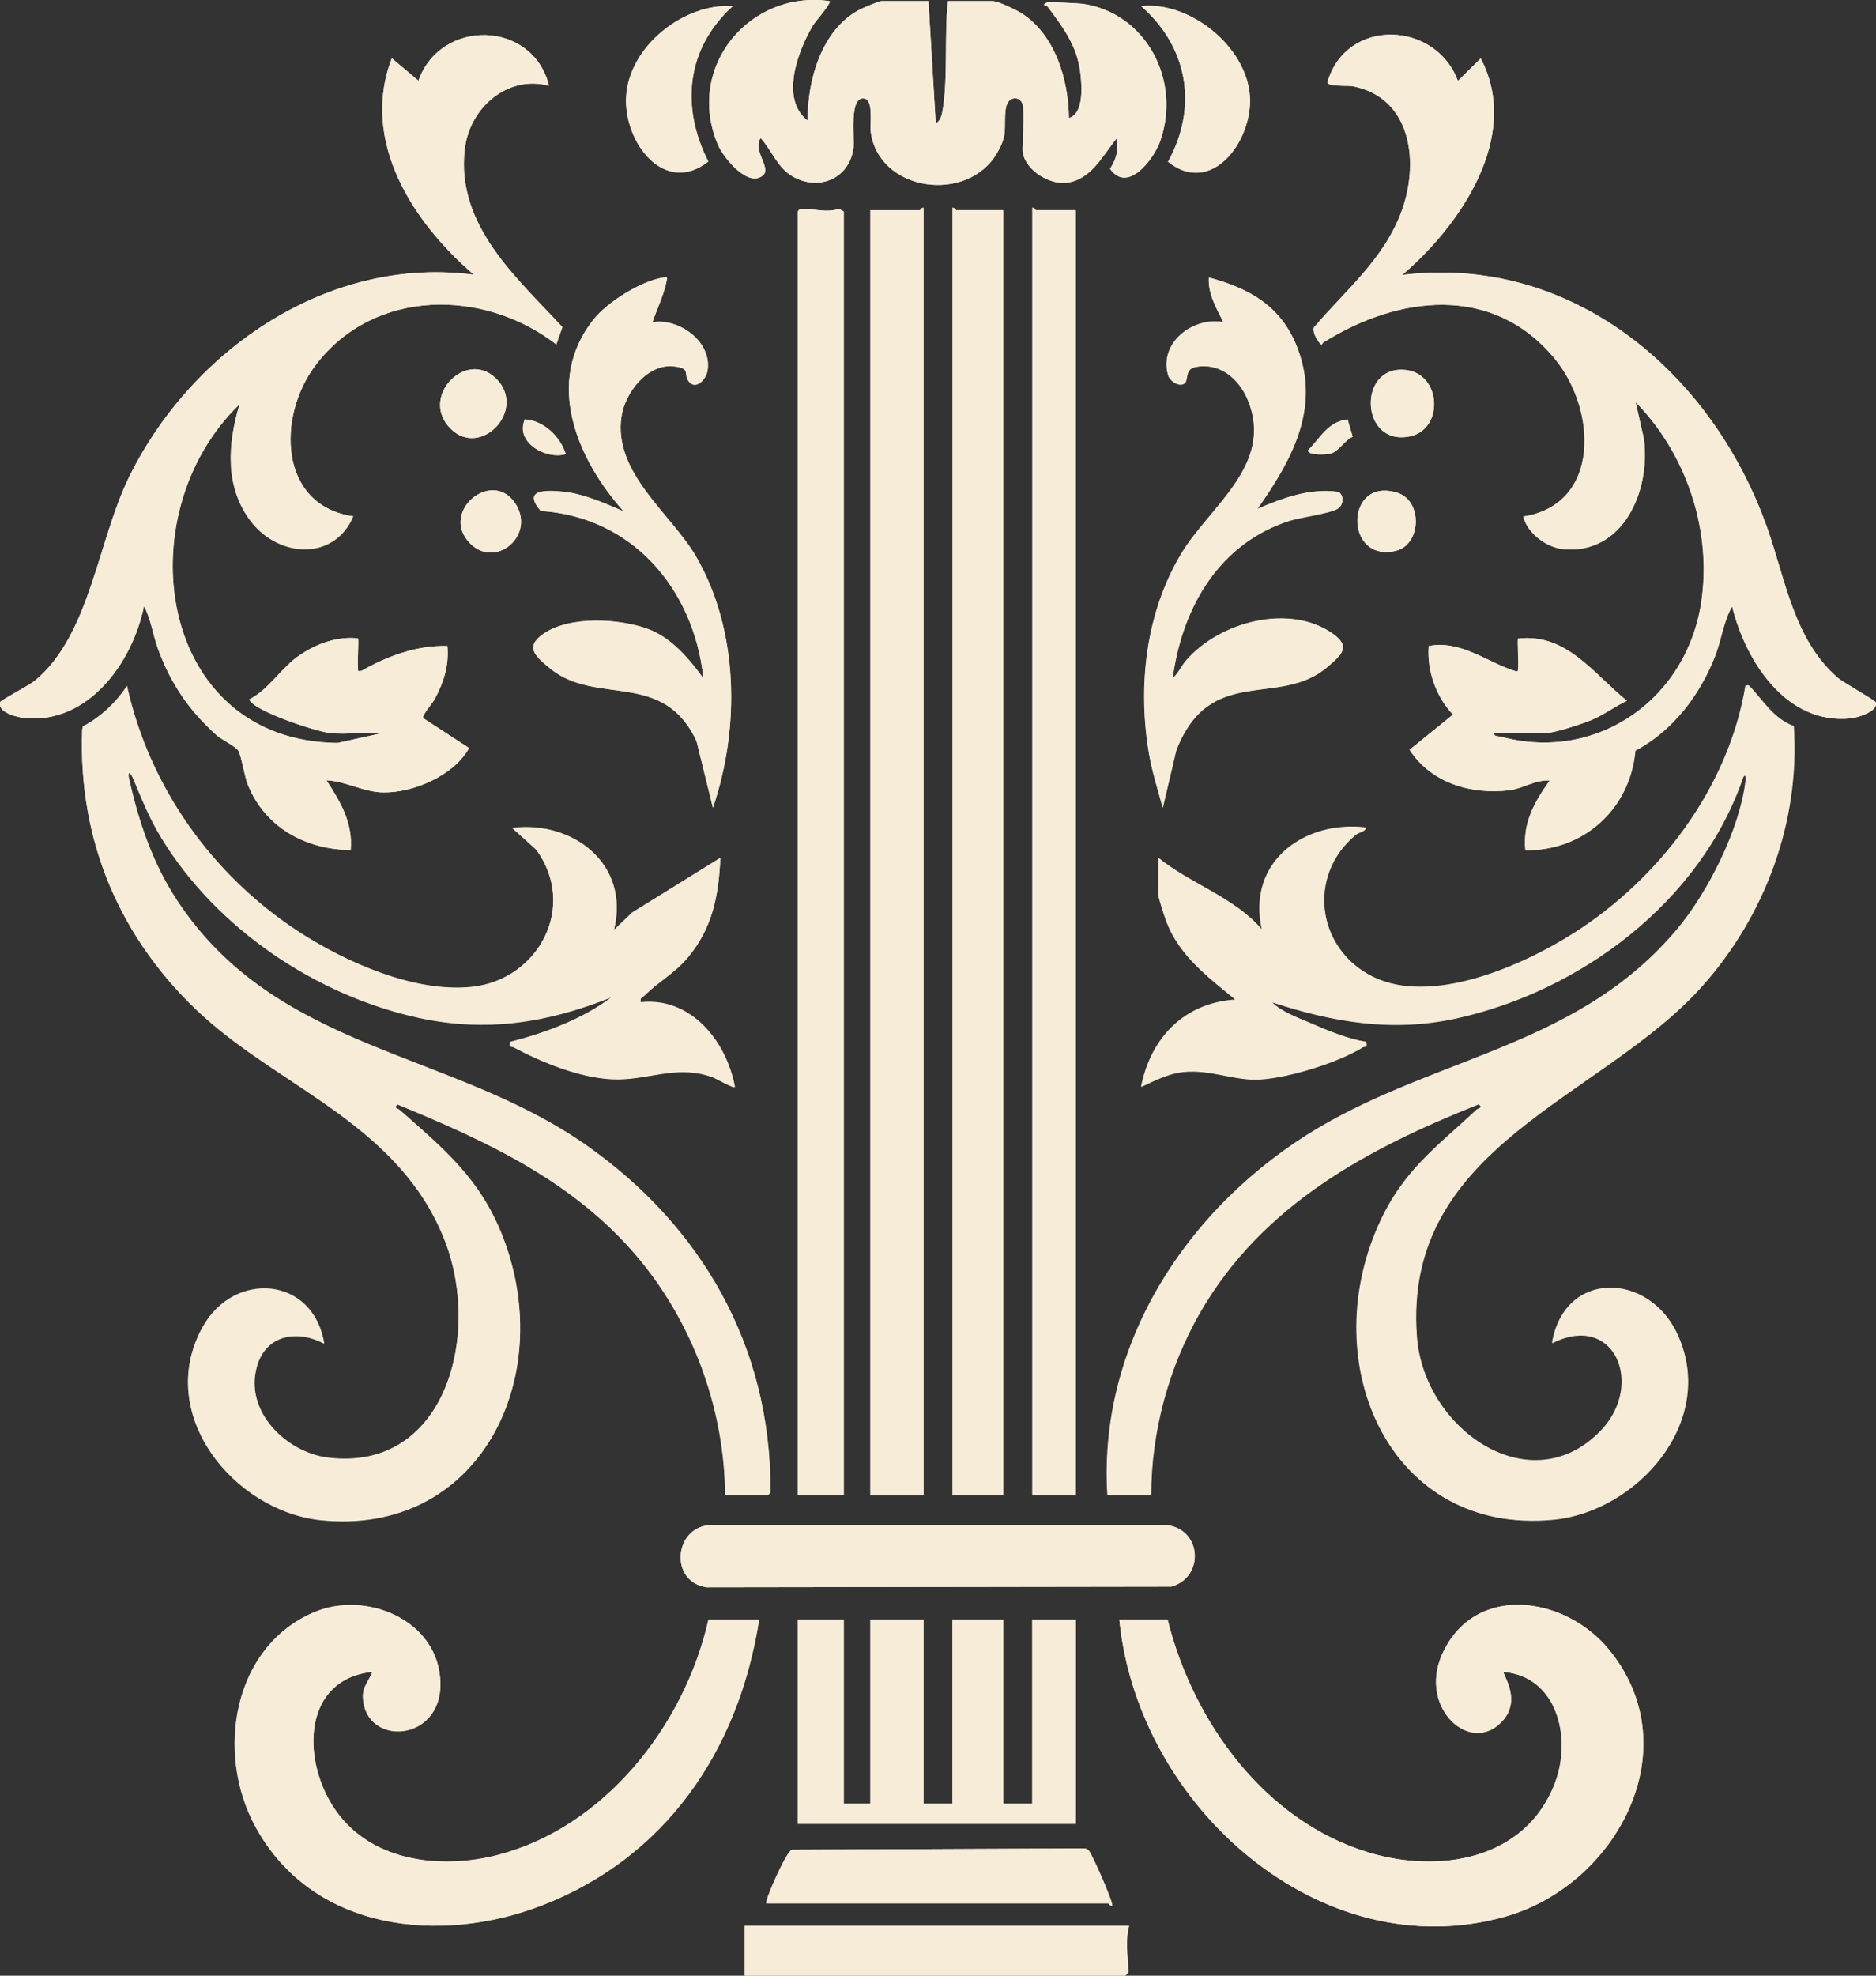<svg width="95" height="100" viewBox="0 0 95 100" fill="none" xmlns="http://www.w3.org/2000/svg">
<rect x="0" y="0" width="95" height="100" fill="#333333" stroke="none"/>
<g clip-path="url(#clip0_2118_43)">
<path d="M37.709 100H56.992L57.152 99.822C57.112 99.088 56.982 98.175 57.181 97.486H37.719V100.011L37.709 100ZM56.683 81.976C57.611 91.422 66.888 99.655 76.235 97.007C81.832 95.416 85.603 88.529 81.473 83.489C79.228 80.752 74.639 80.118 73.023 83.745C71.806 86.482 74.529 88.93 76.126 87.061C77.053 85.981 76.056 84.713 76.146 84.624C78.849 84.858 79.617 87.951 78.739 90.254C77.243 94.181 72.834 94.838 69.292 93.758C64.105 92.19 60.434 87.228 59.127 81.976H56.683ZM38.447 81.976H35.873C34.646 87.394 30.576 92.49 25.219 93.881C22.276 94.649 18.635 94.226 16.849 91.411C15.263 88.919 15.383 84.98 18.854 84.613C18.685 85.08 18.346 85.358 18.375 85.926C18.495 88.407 22.356 88.184 22.296 85.18C22.236 81.987 18.515 80.474 15.882 81.609C11.801 83.356 10.894 88.696 12.919 92.434C15.822 97.775 22.326 98.42 27.453 96.429C33.678 94.014 37.399 88.641 38.437 81.965L38.447 81.976ZM38.816 96.34H56.134C56.134 96.34 56.224 96.496 56.314 96.462C56.403 96.34 55.316 93.892 55.147 93.692C55.047 93.569 54.937 93.547 54.787 93.558L40.093 93.625C39.804 93.725 38.706 96.228 38.806 96.34H38.816ZM40.402 92.312H54.478V81.976H52.273V91.3H50.807V81.976H48.233V91.3H46.767V81.976H44.073V91.3H42.727V81.976H40.402V92.312ZM59.286 80.307C61.002 79.84 60.873 77.392 59.067 77.192H35.933C34.097 77.337 33.908 80.107 35.803 80.341L59.276 80.307H59.286ZM58.648 43.414V45.238C58.648 45.45 58.977 46.418 59.077 46.685C59.745 48.409 61.212 49.477 62.559 50.59C60.005 50.757 58.289 52.47 57.78 54.996C58.459 54.684 59.157 54.317 59.925 54.239C61.212 54.106 62.299 54.606 63.476 54.629C64.933 54.651 67.736 53.783 68.993 52.993C69.103 52.926 69.232 53.06 69.172 52.726C68.235 52.581 67.237 52.159 66.359 51.78C65.711 51.502 64.893 51.213 64.394 50.712C67.507 51.725 70.459 52.236 73.701 51.536C79.986 50.167 86.092 45.661 88.266 39.308C88.426 39.097 88.396 39.453 88.386 39.553C88.087 42.001 86.471 45.194 84.904 47.052C80.136 52.715 73.432 53.383 67.377 56.731C60.673 60.436 55.575 67.535 56.074 75.657H58.279C58.279 72.441 59.157 69.17 60.753 66.422C63.925 60.937 69.262 58.111 74.869 55.875C75.128 56.086 74.849 56.086 74.769 56.164C72.714 58.089 71.028 59.246 69.801 62.005C66.629 69.115 70.4 77.693 78.64 76.903C82.869 76.502 86.95 71.952 84.944 67.546C83.498 64.364 79.218 64.264 78.59 67.969C81.702 66.367 83.298 70.027 81.094 72.374C77.552 76.124 72.095 72.374 71.736 67.657C70.988 57.933 81.074 55.619 86.191 49.889C89.344 46.351 91.149 41.589 90.82 36.738C89.852 36.393 89.304 35.503 88.645 34.78C88.546 34.669 88.556 34.669 88.386 34.702C87.528 39.898 83.987 44.504 79.687 47.23C77.063 48.899 72.475 50.913 69.492 49.422C66.689 48.02 66.15 44.315 68.614 42.257C68.803 42.09 69.113 42.09 69.162 41.878C66.08 41.511 63.127 43.581 63.895 47.041C62.479 45.383 60.294 44.749 58.628 43.391L58.648 43.414ZM36.731 75.679H38.876C39.006 75.59 39.005 75.568 39.005 75.423C39.026 68.124 35.474 62.061 29.718 58.011C22.855 53.182 14.016 53.26 8.968 45.605C7.711 43.703 6.993 41.556 6.504 39.319C6.484 38.952 6.654 39.219 6.714 39.353C7.183 40.454 7.522 41.355 8.16 42.401C10.973 47.03 16.041 50.401 21.209 51.524C24.65 52.27 27.743 51.769 30.975 50.479C29.518 51.591 27.593 52.303 25.837 52.748C25.778 53.082 25.887 52.949 26.007 53.015C27.453 53.783 29.289 54.528 30.925 54.629C32.741 54.74 34.187 53.861 36.053 54.517C36.272 54.595 37.12 55.096 37.21 55.029C36.751 52.659 34.935 50.479 32.441 50.746C32.382 50.501 32.531 50.501 32.641 50.39C33.309 49.722 34.177 49.255 34.826 48.476C36.073 46.985 36.392 45.361 36.472 43.436L32.002 46.206L31.085 47.085C31.903 43.714 28.97 41.533 25.947 41.923L27.154 43.013C29.259 45.917 27.254 49.611 23.912 49.967C21.009 50.278 17.468 48.71 15.063 47.141C10.764 44.326 7.562 39.887 6.424 34.735C5.856 35.581 5.078 36.304 4.19 36.783L4.16 36.938C3.94 42.613 6.195 47.73 10.285 51.435C14.375 55.14 20.311 57.01 22.555 62.884C24.361 67.635 22.535 74.511 16.61 73.799C14.495 73.543 12.32 71.44 13.018 69.126C13.507 67.524 15.093 67.312 16.41 68.013C15.852 64.631 11.851 64.33 10.265 67.168C7.801 71.585 11.861 76.491 16.241 76.947C24.241 77.771 28.212 69.793 25.468 62.65C24.321 59.68 22.476 58.178 20.231 56.197C20.151 56.12 19.882 56.108 20.131 55.908C24.62 57.755 29.01 59.769 32.252 63.596C35.065 66.923 36.681 71.262 36.721 75.701L36.731 75.679ZM52.273 75.679H54.478V10.648H52.463C52.463 10.648 52.373 10.492 52.283 10.525V75.679H52.273ZM48.233 75.679H50.807V10.648H48.423C48.423 10.648 48.333 10.492 48.243 10.525V75.679H48.233ZM44.073 75.679H46.767V10.514C46.677 10.481 46.617 10.637 46.587 10.637H44.073V75.668V75.679ZM40.402 75.679H42.727V10.703L42.477 10.57C41.889 10.781 41.22 10.57 40.652 10.57C40.512 10.57 40.492 10.57 40.402 10.703V75.668V75.679ZM75.657 37.105H78.29C78.719 37.105 80.126 36.638 80.585 36.449C81.223 36.182 81.772 35.759 82.391 35.47C80.695 34.101 79.338 32.043 76.884 32.321C76.834 32.377 76.914 33.511 76.884 33.779C76.864 33.923 76.934 34.035 76.704 33.957C75.338 33.534 73.991 32.388 72.355 32.699C72.265 33.968 72.724 35.258 73.582 36.171L71.387 37.951C72.495 39.653 74.54 40.232 76.445 39.998C77.143 39.909 77.772 39.453 78.48 39.508C77.732 40.577 77.103 41.645 77.253 43.035C80.156 43.08 82.55 40.988 82.82 37.995C84.695 37.005 86.082 35.203 86.86 33.2C87.179 32.377 87.279 31.464 87.718 30.686C88.416 33.523 90.491 36.694 93.723 36.36C94.072 36.326 95.13 36.015 94.99 35.548C94.96 35.436 93.384 34.58 93.035 34.279C90.84 32.343 90.421 29.35 89.493 26.714C86.67 18.77 79.527 12.862 71.008 13.919C73.931 11.438 77.063 6.898 74.988 2.96L73.831 4.095C72.714 1.057 68.185 0.868 67.227 4.161C67.227 4.395 68.285 4.328 68.494 4.362C71.527 4.94 71.916 8.322 70.918 10.859C69.99 13.207 68.115 14.72 66.539 16.578C66.449 16.756 66.669 17.179 66.798 17.323C66.968 17.535 66.908 17.412 67.038 17.323C70.789 14.976 75.577 14.341 78.729 18.147C80.864 20.717 81.094 25.523 77.143 26.146C77.353 27.003 78.33 27.704 79.158 27.793C82.171 28.093 83.608 24.878 83.248 22.196L82.829 20.349C85.333 22.897 86.65 26.625 86.191 30.241C85.543 35.347 80.894 38.607 76.036 37.294C75.896 37.261 75.637 37.294 75.667 37.105H75.657ZM16.72 37.105C17.547 37.194 18.505 37.038 19.353 37.105L17.089 37.606C7.991 37.506 6.325 26.068 12.131 20.461C11.532 22.441 11.392 24.733 12.749 26.447C14.106 28.16 16.929 28.405 17.887 26.135C14.116 25.59 13.996 21.073 16.001 18.458C18.964 14.575 24.521 14.609 28.172 17.434L28.481 16.556C26.167 14.052 23.094 11.404 23.533 7.566C23.772 5.441 25.718 3.772 27.803 4.339C26.975 1.013 22.316 0.924 21.189 4.083L19.842 2.949C18.216 7.165 20.949 11.304 24.002 13.908C16.749 12.94 9.776 17.601 6.554 24.11C4.948 27.359 4.579 32.121 1.776 34.446C1.466 34.702 0.04 35.436 0.01 35.536C-0.15 36.082 0.918 36.315 1.287 36.349C4.459 36.638 6.714 33.556 7.292 30.674C7.651 31.353 7.741 32.132 8.001 32.844C8.649 34.613 9.587 35.981 10.973 37.217C11.223 37.439 11.941 37.784 12.061 37.984C12.23 38.251 12.37 39.286 12.56 39.742C13.447 41.912 15.542 43.002 17.757 43.024C17.887 41.667 17.238 40.565 16.53 39.497C17.498 39.531 18.445 40.109 19.423 40.109C20.929 40.12 22.984 39.264 23.753 37.862L21.428 36.349C21.348 36.226 21.897 35.603 22.017 35.381C22.466 34.535 22.745 33.678 22.655 32.699C21.139 32.655 19.622 33.2 18.306 33.957C18.056 33.99 18.146 33.957 18.126 33.767C18.096 33.511 18.176 32.366 18.126 32.31C17.089 32.199 16.061 32.566 15.203 33.144C14.236 33.779 13.647 34.88 12.619 35.403C12.889 36.015 16.021 37.027 16.72 37.105ZM61.95 16.311C60.464 16.044 58.688 17.323 59.157 18.992C59.237 19.293 59.725 19.626 59.995 19.404C60.194 19.248 59.985 18.692 60.543 18.581C61.761 18.336 62.748 19.17 63.197 20.261C64.544 23.532 61.252 25.645 59.815 28.049C58.039 31.03 57.611 34.724 58.189 38.14C58.349 39.075 58.638 39.976 58.887 40.888L59.566 37.995C61.272 33.578 64.773 35.859 67.217 33.767C67.936 33.156 68.424 32.744 67.507 32.087C65.312 30.53 61.751 31.476 60.055 33.456C59.825 33.734 59.656 34.123 59.386 34.335C59.875 30.697 61.77 27.503 65.292 26.369C65.88 26.18 67.327 26.013 67.756 25.746C68.065 25.556 68.055 25 67.756 24.9C66.319 24.711 64.973 25.212 63.676 25.768C65.402 23.309 66.898 20.672 65.691 17.579C64.873 15.476 63.257 14.597 61.222 14.052C61.172 14.898 61.611 15.61 61.96 16.322L61.95 16.311ZM35.624 34.335C34.906 33.345 34.018 32.288 32.84 31.843C31.384 31.297 28.83 31.153 27.503 32.087C26.556 32.755 27.124 33.233 27.852 33.823C30.197 35.748 33.589 33.868 35.275 37.517L36.103 40.877C37.479 36.849 37.419 31.921 35.265 28.193C33.988 25.979 31.035 23.943 31.474 21.062C31.663 19.838 32.81 18.38 34.117 18.536C35.005 18.636 34.596 18.914 34.866 19.282C35.215 19.771 35.763 19.204 35.833 18.736C36.053 17.268 34.357 16.077 33.04 16.311C33.269 15.61 33.619 14.942 33.758 14.208C33.798 14.019 33.798 14.008 33.599 14.041C32.481 14.208 30.756 15.276 30.047 16.177C27.543 19.337 29.229 23.253 31.584 25.879C30.656 25.479 29.578 25 28.571 24.889C27.693 24.8 26.416 24.733 27.384 25.857C31.973 26.157 35.125 29.751 35.624 34.324V34.335ZM70.679 27.882C71.976 27.57 72.055 25.356 70.769 24.945C68.085 24.088 68.055 28.505 70.679 27.882ZM23.792 27.492C25.099 28.839 27.174 27.07 26.077 25.456C24.89 23.721 22.256 25.913 23.792 27.492ZM26.576 21.229C26.067 22.408 27.673 23.287 28.651 22.986C28.371 22.096 27.523 21.273 26.576 21.229ZM67.367 22.964C67.796 22.864 68.085 22.285 68.504 22.107L68.245 21.229C67.257 21.34 66.868 22.163 66.24 22.797C66.24 23.064 67.187 23.009 67.377 22.964H67.367ZM71.407 22.085C73.123 21.718 73.003 18.925 71.178 18.725C68.724 18.458 68.863 22.63 71.407 22.085ZM22.815 21.696C24.351 23.231 26.725 20.728 25.109 19.148C23.583 17.668 21.229 20.105 22.815 21.696ZM51.785 5.285C51.884 5.652 51.785 7.043 51.785 7.555C51.785 8.523 53.051 9.324 53.929 9.257C55.236 9.157 55.825 7.877 56.563 6.987C56.633 7.621 56.543 8.022 56.214 8.545C57.082 9.802 58.409 8.089 58.748 7.154C59.845 4.05 58.01 0.623 54.797 0.189C54.608 0.167 53.101 0.089 53.022 0.123C52.692 0.278 53.022 0.289 53.042 0.323C53.82 1.369 54.538 2.303 54.708 3.683C54.787 4.35 54.897 5.752 54.129 5.975C54.109 4.028 53.431 1.769 51.745 0.679C51.465 0.501 50.538 0.056 50.268 0.056H48.004C47.814 1.825 48.014 3.783 47.744 5.53C47.705 5.763 47.645 6.142 47.385 6.231L47.016 0.056H44.632C44.512 0.056 43.654 0.412 43.485 0.512C41.609 1.524 40.881 4.05 40.901 6.108C39.474 5.007 40.412 2.559 41.17 1.28C41.27 1.113 42.118 0.156 42.008 0.056C37.998 -0.523 34.686 3.36 36.352 7.321C36.631 7.989 37.938 9.569 38.666 8.845C39.035 8.478 38.098 7.588 38.517 6.987C39.105 7.633 39.365 8.5 40.163 8.945C41.499 9.691 43.066 9.012 43.225 7.432C43.275 6.987 42.986 4.851 43.764 4.985C44.253 5.062 44.043 6.264 44.093 6.665C44.492 9.713 49.001 10.336 50.498 7.733C51.076 6.743 50.807 6.498 50.927 5.53C51.017 4.818 51.675 4.851 51.785 5.285ZM57.79 0.312C60.154 2.381 60.693 5.396 59.147 8.189C61.351 9.947 63.416 7.143 63.297 4.918C63.157 2.348 60.224 0.045 57.79 0.312ZM37.1 0.312C34.676 0.145 31.853 2.314 31.713 4.907C31.593 7.199 33.639 9.925 35.873 8.178C34.447 5.374 34.776 2.426 37.11 0.312H37.1Z" fill="#F7ECD8"/>
<path d="M58.648 43.414C60.314 44.782 62.499 45.416 63.915 47.063C63.147 43.603 66.1 41.533 69.183 41.9C69.133 42.112 68.823 42.112 68.634 42.279C66.17 44.348 66.698 48.042 69.512 49.444C72.495 50.935 77.083 48.91 79.707 47.252C84.007 44.526 87.548 39.92 88.406 34.724C88.576 34.691 88.566 34.702 88.665 34.802C89.324 35.514 89.872 36.415 90.84 36.76C91.169 41.611 89.364 46.373 86.211 49.911C81.104 55.641 71.008 57.966 71.756 67.679C72.115 72.385 77.572 76.146 81.114 72.397C83.328 70.049 81.722 66.4 78.61 67.991C79.228 64.286 83.518 64.386 84.964 67.568C86.969 71.974 82.889 76.524 78.66 76.925C70.419 77.715 66.649 69.137 69.821 62.027C71.048 59.268 72.734 58.111 74.789 56.186C74.869 56.108 75.148 56.108 74.889 55.897C69.282 58.133 63.945 60.948 60.773 66.444C59.187 69.204 58.299 72.475 58.299 75.679H56.094C55.595 67.557 60.693 60.459 67.397 56.754C73.462 53.405 80.156 52.737 84.924 47.074C86.491 45.216 88.107 42.023 88.406 39.575C88.416 39.475 88.446 39.119 88.286 39.33C86.112 45.683 80.006 50.189 73.722 51.558C70.479 52.259 67.526 51.747 64.414 50.734C64.913 51.235 65.731 51.513 66.379 51.803C67.257 52.181 68.255 52.604 69.192 52.748C69.262 53.082 69.123 52.949 69.013 53.015C67.756 53.805 64.953 54.673 63.496 54.651C62.319 54.629 61.232 54.139 59.945 54.261C59.187 54.339 58.478 54.695 57.8 55.018C58.299 52.492 60.025 50.779 62.578 50.612C61.232 49.499 59.765 48.42 59.097 46.707C58.997 46.44 58.668 45.472 58.668 45.261V43.436L58.648 43.414Z" fill="#F7ECD8"/>
<path d="M36.731 75.679C36.701 71.251 35.085 66.9 32.262 63.574C29.02 59.746 24.63 57.744 20.141 55.886C19.892 56.086 20.151 56.097 20.241 56.175C22.486 58.155 24.331 59.657 25.478 62.628C28.222 69.76 24.251 77.748 16.251 76.925C11.871 76.469 7.811 71.562 10.275 67.145C11.861 64.297 15.862 64.597 16.42 67.991C15.103 67.29 13.517 67.501 13.028 69.103C12.32 71.417 14.505 73.52 16.62 73.776C22.545 74.499 24.371 67.612 22.565 62.861C20.331 56.987 14.515 55.24 10.295 51.413C6.075 47.586 3.94 42.59 4.17 36.916L4.2 36.76C5.098 36.293 5.866 35.57 6.434 34.713C7.572 39.864 10.774 44.303 15.073 47.118C17.478 48.698 21.019 50.267 23.922 49.944C27.254 49.577 29.259 45.895 27.164 42.991L25.957 41.9C28.98 41.522 31.923 43.703 31.095 47.063L32.013 46.184L36.482 43.413C36.392 45.338 36.083 46.963 34.836 48.453C34.187 49.232 33.319 49.7 32.651 50.367C32.541 50.478 32.382 50.478 32.451 50.723C34.955 50.456 36.771 52.637 37.22 55.007C37.13 55.084 36.282 54.573 36.063 54.495C34.197 53.838 32.751 54.717 30.935 54.606C29.299 54.506 27.463 53.761 26.017 52.993C25.887 52.926 25.788 53.06 25.847 52.726C27.603 52.281 29.529 51.569 30.985 50.456C27.743 51.747 24.65 52.247 21.219 51.502C16.051 50.378 10.973 47.007 8.17 42.379C7.542 41.333 7.193 40.42 6.724 39.33C6.664 39.197 6.494 38.93 6.514 39.297C7.003 41.533 7.721 43.68 8.978 45.583C14.026 53.238 22.875 53.16 29.728 57.988C35.484 62.038 39.035 68.102 39.016 75.4C39.016 75.545 39.016 75.567 38.886 75.656H36.741L36.731 75.679Z" fill="#F7ECD8"/>
<path d="M75.657 37.105C75.627 37.305 75.886 37.25 76.026 37.294C80.894 38.607 85.543 35.347 86.181 30.24C86.64 26.624 85.313 22.897 82.82 20.349L83.239 22.196C83.598 24.878 82.161 28.093 79.148 27.793C78.32 27.715 77.353 27.014 77.133 26.146C81.084 25.523 80.854 20.716 78.719 18.146C75.567 14.341 70.789 14.975 67.028 17.323C66.898 17.401 66.958 17.523 66.788 17.323C66.669 17.167 66.449 16.756 66.529 16.578C68.095 14.731 69.981 13.206 70.908 10.859C71.916 8.311 71.517 4.929 68.484 4.361C68.275 4.317 67.227 4.395 67.217 4.161C68.175 0.868 72.704 1.057 73.821 4.094L74.978 2.959C77.063 6.909 73.921 11.437 70.998 13.918C79.517 12.861 86.67 18.758 89.483 26.713C90.421 29.35 90.83 32.343 93.025 34.279C93.374 34.579 94.94 35.436 94.98 35.547C95.12 36.015 94.052 36.326 93.713 36.359C90.481 36.693 88.406 33.522 87.708 30.685C87.269 31.464 87.169 32.376 86.85 33.2C86.072 35.202 84.695 37.005 82.809 37.995C82.54 40.988 80.146 43.08 77.243 43.035C77.093 41.644 77.712 40.576 78.47 39.508C77.762 39.453 77.133 39.909 76.435 39.998C74.52 40.231 72.475 39.653 71.377 37.95L73.572 36.17C72.714 35.258 72.255 33.967 72.345 32.699C73.981 32.388 75.328 33.533 76.694 33.956C76.924 34.023 76.854 33.923 76.874 33.778C76.904 33.522 76.824 32.376 76.874 32.321C79.328 32.043 80.685 34.101 82.38 35.469C81.762 35.77 81.213 36.181 80.575 36.449C80.116 36.638 78.7 37.105 78.281 37.105H75.647H75.657Z" fill="#F7ECD8"/>
<path d="M16.72 37.105C16.021 37.027 12.889 36.015 12.619 35.403C13.647 34.88 14.236 33.789 15.203 33.144C16.061 32.577 17.099 32.199 18.126 32.31C18.176 32.365 18.096 33.5 18.126 33.767C18.146 33.945 18.056 33.99 18.306 33.956C19.622 33.2 21.139 32.655 22.655 32.699C22.745 33.678 22.476 34.535 22.017 35.38C21.897 35.603 21.348 36.226 21.428 36.348L23.753 37.862C22.984 39.263 20.929 40.131 19.423 40.109C18.445 40.109 17.498 39.531 16.53 39.497C17.228 40.565 17.877 41.667 17.757 43.024C15.532 43.013 13.447 41.922 12.56 39.742C12.37 39.286 12.23 38.251 12.061 37.984C11.941 37.784 11.223 37.439 10.973 37.216C9.587 35.981 8.649 34.613 8.001 32.844C7.741 32.132 7.651 31.353 7.292 30.674C6.714 33.556 4.459 36.638 1.287 36.348C0.918 36.315 -0.14 36.081 0.01 35.536C0.04 35.436 1.466 34.702 1.776 34.446C4.569 32.132 4.948 27.359 6.554 24.11C9.776 17.59 16.749 12.928 24.002 13.907C20.949 11.304 18.216 7.165 19.842 2.948L21.189 4.083C22.306 0.923 26.975 1.001 27.803 4.339C25.718 3.783 23.772 5.441 23.533 7.566C23.094 11.415 26.167 14.063 28.481 16.555L28.172 17.434C24.521 14.608 18.964 14.575 16.001 18.458C13.996 21.084 14.116 25.59 17.887 26.135C16.929 28.404 14.156 28.227 12.749 26.446C11.342 24.666 11.532 22.452 12.131 20.461C6.325 26.068 7.991 37.505 17.089 37.606L19.353 37.105C18.505 37.038 17.547 37.194 16.72 37.105Z" fill="#F7ECD8"/>
<path d="M44.073 75.679V10.648H46.587C46.587 10.648 46.677 10.492 46.767 10.525V75.679H44.073Z" fill="#F7ECD8"/>
<path d="M48.233 75.679V10.514C48.323 10.481 48.383 10.636 48.413 10.636H50.797V75.668H48.223L48.233 75.679Z" fill="#F7ECD8"/>
<path d="M51.785 5.285C51.665 4.851 51.017 4.818 50.927 5.53C50.807 6.498 51.066 6.743 50.498 7.733C49.001 10.325 44.492 9.713 44.093 6.665C44.043 6.264 44.243 5.062 43.764 4.985C42.996 4.851 43.275 6.987 43.225 7.432C43.056 9.012 41.499 9.702 40.163 8.945C39.365 8.5 39.105 7.633 38.517 6.987C38.098 7.588 39.035 8.478 38.666 8.845C37.928 9.58 36.631 7.989 36.352 7.321C34.676 3.36 37.998 -0.523 42.008 0.056C42.118 0.156 41.27 1.102 41.17 1.28C40.412 2.559 39.474 5.007 40.901 6.108C40.881 4.05 41.609 1.524 43.485 0.512C43.664 0.412 44.512 0.056 44.632 0.056H47.016L47.385 6.231C47.635 6.142 47.705 5.763 47.744 5.53C48.014 3.783 47.804 1.836 48.004 0.056H50.268C50.538 0.056 51.465 0.501 51.745 0.679C53.431 1.769 54.109 4.028 54.129 5.975C54.897 5.741 54.787 4.35 54.708 3.683C54.548 2.303 53.82 1.358 53.042 0.323C53.012 0.289 52.692 0.267 53.022 0.123C53.101 0.089 54.608 0.167 54.797 0.189C58.01 0.634 59.845 4.05 58.748 7.154C58.409 8.1 57.092 9.802 56.214 8.545C56.543 8.022 56.643 7.621 56.563 6.987C55.835 7.877 55.236 9.157 53.929 9.257C53.062 9.324 51.785 8.512 51.785 7.555C51.785 7.043 51.884 5.652 51.785 5.285Z" fill="#F7ECD8"/>
<path d="M38.447 81.976C37.4 88.652 33.688 94.025 27.463 96.44C22.326 98.431 15.822 97.786 12.929 92.446C10.904 88.707 11.811 83.367 15.892 81.62C18.535 80.485 22.246 81.998 22.306 85.191C22.366 88.207 18.505 88.418 18.386 85.937C18.356 85.37 18.695 85.091 18.864 84.624C15.383 84.991 15.263 88.919 16.859 91.422C18.645 94.237 22.286 94.66 25.229 93.892C30.586 92.49 34.656 87.394 35.883 81.987H38.457L38.447 81.976Z" fill="#F7ECD8"/>
<path d="M56.683 81.976H59.127C60.434 87.228 64.105 92.19 69.292 93.758C72.834 94.838 77.243 94.17 78.739 90.254C79.617 87.951 78.849 84.858 76.146 84.624C76.056 84.713 77.053 85.981 76.126 87.061C74.53 88.919 71.806 86.482 73.023 83.745C74.639 80.118 79.218 80.752 81.473 83.489C85.603 88.529 81.832 95.427 76.235 97.007C66.878 99.655 57.611 91.422 56.683 81.976Z" fill="#F7ECD8"/>
<path d="M40.402 75.679V10.703C40.492 10.57 40.512 10.57 40.652 10.57C41.22 10.57 41.889 10.781 42.477 10.57L42.727 10.703V75.668H40.402V75.679Z" fill="#F7ECD8"/>
<path d="M52.273 75.679V10.514C52.363 10.481 52.423 10.636 52.453 10.636H54.468V75.668H52.264L52.273 75.679Z" fill="#F7ECD8"/>
<path d="M40.402 92.312V81.976H42.727V91.3H44.073V81.976H46.767V91.3H48.233V81.976H50.807V91.3H52.273V81.976H54.478V92.312H40.402Z" fill="#F7ECD8"/>
<path d="M61.95 16.311C61.601 15.599 61.162 14.887 61.212 14.041C63.247 14.586 64.863 15.476 65.681 17.568C66.878 20.661 65.392 23.298 63.666 25.757C64.963 25.2 66.309 24.7 67.746 24.889C68.045 24.989 68.055 25.545 67.746 25.734C67.327 25.99 65.88 26.157 65.282 26.357C61.761 27.503 59.865 30.697 59.376 34.324C59.646 34.112 59.815 33.712 60.045 33.445C61.74 31.464 65.302 30.518 67.497 32.076C68.424 32.733 67.926 33.144 67.207 33.756C64.763 35.848 61.262 33.567 59.556 37.984L58.877 40.877C58.628 39.965 58.339 39.063 58.179 38.129C57.6 34.713 58.02 31.019 59.805 28.038C61.232 25.634 64.534 23.531 63.187 20.249C62.738 19.159 61.761 18.325 60.533 18.569C59.975 18.68 60.184 19.237 59.985 19.393C59.715 19.604 59.227 19.27 59.147 18.981C58.678 17.301 60.454 16.021 61.94 16.3L61.95 16.311Z" fill="#F7ECD8"/>
<path d="M35.624 34.335C35.125 29.751 31.973 26.157 27.384 25.868C26.416 24.744 27.693 24.811 28.571 24.9C29.578 25.011 30.656 25.489 31.584 25.89C29.239 23.264 27.543 19.348 30.047 16.188C30.765 15.287 32.481 14.219 33.599 14.052C33.798 14.019 33.798 14.03 33.758 14.219C33.619 14.953 33.269 15.621 33.04 16.322C34.347 16.088 36.053 17.279 35.833 18.747C35.763 19.226 35.215 19.782 34.866 19.292C34.596 18.925 35.015 18.647 34.117 18.547C32.811 18.402 31.663 19.849 31.474 21.073C31.025 23.954 33.988 26.001 35.265 28.204C37.409 31.931 37.469 36.86 36.103 40.888L35.275 37.528C33.589 33.879 30.197 35.759 27.853 33.834C27.124 33.233 26.556 32.755 27.503 32.098C28.83 31.164 31.384 31.308 32.84 31.854C34.008 32.299 34.895 33.355 35.624 34.346V34.335Z" fill="#F7ECD8"/>
<path d="M59.286 80.307L35.813 80.341C33.908 80.107 34.097 77.325 35.943 77.192H59.077C60.873 77.403 61.012 79.851 59.296 80.318L59.286 80.307Z" fill="#F7ECD8"/>
<path d="M37.709 100V97.474H57.172C56.972 98.164 57.102 99.076 57.142 99.811L56.982 99.989H37.699L37.709 100Z" fill="#F7ECD8"/>
<path d="M38.816 96.34C38.706 96.228 39.814 93.736 40.103 93.625L54.797 93.558C54.947 93.558 55.057 93.558 55.157 93.692C55.326 93.892 56.403 96.34 56.324 96.462C56.224 96.484 56.174 96.34 56.144 96.34H38.826H38.816Z" fill="#F7ECD8"/>
<path d="M37.1 0.312C34.766 2.425 34.447 5.374 35.863 8.178C33.629 9.924 31.584 7.198 31.703 4.907C31.843 2.314 34.666 0.145 37.09 0.312H37.1Z" fill="#F7ECD8"/>
<path d="M57.79 0.311C60.224 0.044 63.157 2.347 63.297 4.918C63.416 7.154 61.352 9.958 59.147 8.189C60.683 5.396 60.154 2.381 57.79 0.311Z" fill="#F7ECD8"/>
<path d="M22.815 21.695C21.229 20.105 23.583 17.668 25.109 19.148C26.725 20.716 24.351 23.231 22.815 21.695Z" fill="#F7ECD8"/>
<path d="M71.407 22.085C68.863 22.619 68.724 18.458 71.178 18.725C73.003 18.925 73.123 21.729 71.407 22.085Z" fill="#F7ECD8"/>
<path d="M23.792 27.492C22.256 25.912 24.89 23.709 26.077 25.456C27.174 27.069 25.099 28.838 23.792 27.492Z" fill="#F7ECD8"/>
<path d="M70.679 27.882C68.065 28.505 68.095 24.088 70.769 24.944C72.056 25.356 71.976 27.581 70.679 27.882Z" fill="#F7ECD8"/>
<path d="M26.576 21.228C27.523 21.284 28.381 22.096 28.651 22.986C27.673 23.275 26.057 22.396 26.576 21.228Z" fill="#F7ECD8"/>
<path d="M67.367 22.964C67.177 23.008 66.23 23.064 66.23 22.797C66.858 22.163 67.247 21.34 68.235 21.228L68.494 22.107C68.075 22.285 67.786 22.864 67.357 22.964H67.367Z" fill="#F7ECD8"/>
</g>
<defs>
<clipPath id="clip0_2118_43">
<rect width="95" height="100" fill="white"/>
</clipPath>
</defs>
</svg>
